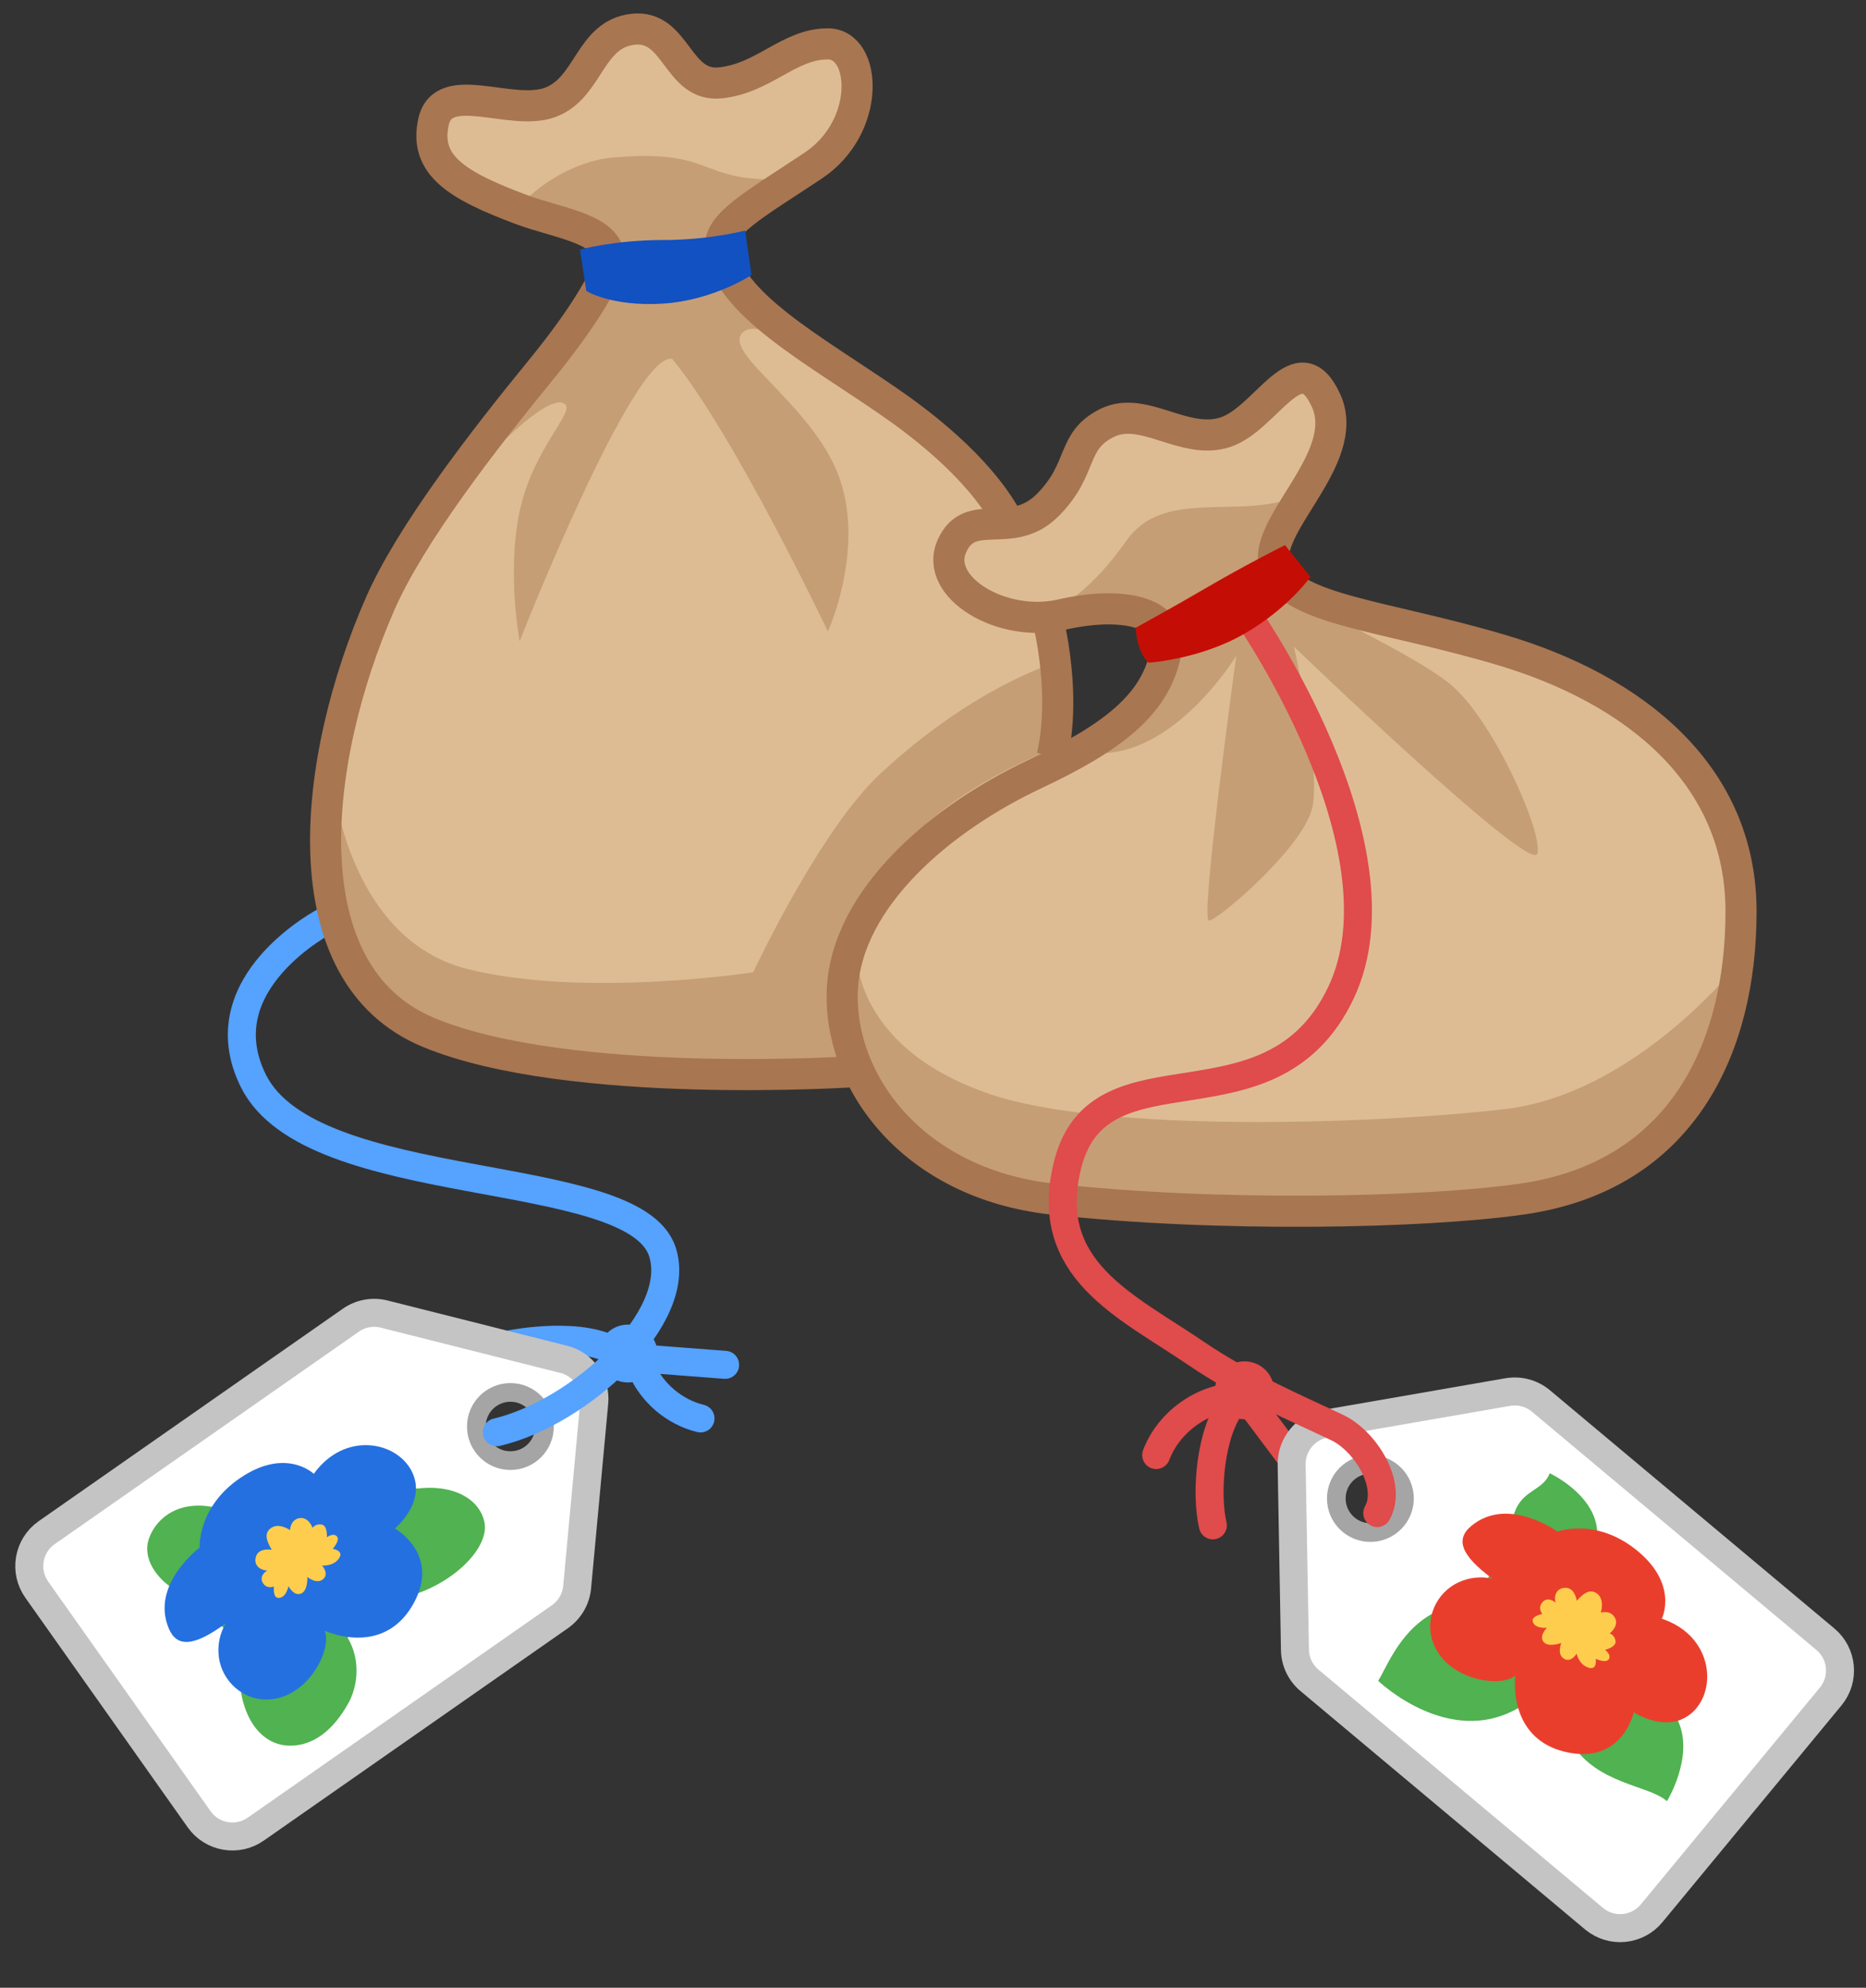 <?xml version="1.0" encoding="UTF-8"?>
<svg id="Layer_5" data-name="Layer 5" xmlns="http://www.w3.org/2000/svg" viewBox="0 0 300 319.4">
  <rect x="0" y="0" width="300" height="319.4" fill="#333333" stroke="none"/>
  <defs>
    <style>
      .cls-1 {
        stroke: #55a2ff;
      }

      .cls-1, .cls-2 {
        stroke-linecap: round;
      }

      .cls-1, .cls-2, .cls-3, .cls-4, .cls-5 {
        fill: none;
        stroke-linejoin: round;
      }

      .cls-1, .cls-2, .cls-5 {
        stroke-width: 4.5px;
      }

      .cls-6 {
        fill: #fff;
      }

      .cls-2 {
        stroke: #e04b4b;
      }

      .cls-7 {
        fill: #ea3e2d;
      }

      .cls-8 {
        fill: #c69e75;
      }

      .cls-9 {
        fill: #c40e05;
      }

      .cls-10 {
        fill: #ddbc94;
      }

      .cls-11 {
        fill: #50b250;
      }

      .cls-12 {
        fill: #2470e0;
      }

      .cls-13 {
        fill: #1151c1;
      }

      .cls-3 {
        stroke: #a5a5a5;
        stroke-width: 3px;
      }

      .cls-14 {
        fill: #e04b4b;
      }

      .cls-4 {
        stroke: #a87651;
        stroke-width: 5px;
      }

      .cls-15 {
        fill: #55a2ff;
      }

      .cls-16 {
        fill: #ffcd4d;
      }

      .cls-5 {
        stroke: #c4c4c4;
      }
    </style>
  </defs>
  <path class="cls-1" d="m82.22,215.97s11.74-2.35,17.22,1.57"/>
  <g>
    <path class="cls-6" d="m92.73,255.72l2.94-31.65c.23-2.46-1.37-4.72-3.77-5.32l-30.83-7.76c-1.42-.36-2.93-.08-4.12.77L6.21,247.19c-2.26,1.6-2.8,4.73-1.2,6.99l27.89,39.42c1.6,2.26,4.73,2.8,6.99,1.2l50.74-35.44c1.2-.85,1.96-2.17,2.1-3.63Zm-12.48-21.33c-2.86-1-4.36-4.12-3.36-6.98s4.12-4.36,6.98-3.36,4.36,4.12,3.36,6.98-4.12,4.36-6.98,3.36Z"/>
    <circle class="cls-3" cx="82.06" cy="229.22" r="5.48"/>
    <path class="cls-5" d="m90.61,218.42l-28.85-7.27c-1.86-.47-3.83-.1-5.39,1.01L7.48,246.29c-2.96,2.09-3.66,6.19-1.57,9.14l26.1,36.89c2.09,2.96,6.19,3.66,9.14,1.57l48.9-34.13c1.56-1.11,2.57-2.84,2.74-4.75l2.75-29.63c.3-3.22-1.79-6.18-4.93-6.97Z"/>
  </g>
  <path class="cls-1" d="m52.49,147.89s-19.63,10.03-11.74,25.82c9.39,18.78,61.04,13.3,65.73,27.39,3.52,10.56-13.3,25.91-26.61,29.04"/>
  <path class="cls-1" d="m103.14,219.94c1.71,3.93,5.32,6.97,9.48,7.98"/>
  <path class="cls-1" d="m104.07,218.35l12.51.96"/>
  <path class="cls-10" d="m186.77,104.66c-1.47,8.8-5.13,13.94-20.54,19.8s-30.07,19.8-30.8,34.47c-.73,14.67,11.14,31.23,33.74,33.74,26.4,2.93,59.57,2.28,75.54,0,25.67-3.67,35.2-24.2,35.2-46.21s-19.56-37.65-38.63-42.05-33.25-6.36-36.18-12.96,12.47-17.6,8.07-27.14-9.53,2.93-16.14,5.13-13.2-4.4-19.07-1.47-3.67,7.33-9.53,13.2c-5.87,5.87-12.47,0-15.4,6.6s8.07,13.2,17.6,11,17.17-.36,16.14,5.87Z"/>
  <path class="cls-10" d="m129.17,54.77c-10.15-8.7-13.3-10.96-13.3-14.87s5.48-7.04,14.87-13.3c9.39-6.26,8.61-19.56,2.35-19.56s-10.17,5.48-17.22,6.26c-7.04.78-7.04-9.39-14.09-8.61-7.04.78-7.04,9.39-13.3,11.74-6.26,2.35-17.22-3.91-18.78,3.13s3.88,10.26,14.09,14.09c6.26,2.35,14.87,3.13,14.09,8.61-.32,2.25-3.91,8.61-10.96,17.22-9.28,11.34-20.94,26.41-25.82,37.56-10.96,25.04-14.87,59.47,7.83,68.86s68.86,6.26,68.86,6.26c0,0,32.87-14.09,33.65-47.73s-11.74-46.17-11.74-46.17c0,0-19.56-14.09-30.52-23.48Z"/>
  <path class="cls-8" d="m131,28.43c-19.82,2.09-14.09-4.7-32.34-3.13-7.81.67-13.56,6.26-13.56,6.26,0,0,17.22,6.26,13.56,13.56-2.16,4.33-25.04,33.39-25.04,33.39,0,0,14.09-16.17,17.22-13.56,1.57,1.3-5.22,7.3-7.3,17.22s0,20.87,0,20.87c0,0,18.26-46.43,24.52-45.39,9.91,12,25.04,43.82,25.04,43.82,0,0,5.74-12.52,2.09-24-3.65-11.48-17.74-19.82-16.17-23.48s11.48,2.61,11.48,2.61c0,0-14.24-11.22-14.61-16.69-.52-7.83,11.48-8.35,15.13-11.48Z"/>
  <path class="cls-8" d="m170.88,97.08s4.4-1.96,10.27-10.27,17.6-3.42,26.89-6.85c-1.47,3.42-6.85,9.78-2.44,13.69s20.54,10.76,27.38,16.14,15.16,23.96,14.18,27.38-39.12-33.25-39.12-33.25c0,0,4.4,19.56,2.93,25.91s-15.16,18.09-16.62,18.09,4.4-42.54,4.4-42.54c0,0-9.78,16.14-22.49,15.65,4.89-4.4,10.76-6.85,9.78-16.14s-10.76-7.82-15.16-7.82Z"/>
  <path class="cls-8" d="m53.79,127.02s2.61,24,21.39,28.69c18.78,4.7,45.91.52,45.91.52,0,0,10.62-22.75,20.35-31.82,15.65-14.61,29.21-18.26,29.21-18.26l.52,13.56s-27.65,8.87-33.39,29.21,3.65,24,3.65,24c0,0-36.52,1.57-57.91-3.65s-31.82-12-29.74-42.26Z"/>
  <path class="cls-8" d="m137.63,151.84s-1.47,16.14,21.51,23.96c18.31,6.23,61.12,4.89,82.63,2.44s38.14-23.96,38.14-23.96c0,0-5.87,29.34-22.98,34.72-17.11,5.38-68.45,8.8-89.48,3.91-21.02-4.89-37.65-20.54-29.83-41.07Z"/>
  <path class="cls-4" d="m187.5,104.41c-1.47,8.8-8.8,14.18-21.27,20.05-14.91,7.02-30.07,19.8-30.8,34.47-.73,14.67,11.14,31.23,33.74,33.74,26.4,2.93,59.57,2.28,75.54,0,25.67-3.67,35.2-24.2,35.2-46.21s-17.11-35.69-38.63-42.05c-18.77-5.55-33.25-6.36-36.18-12.96s12.47-17.6,8.07-27.14-9.53,2.93-16.14,5.13-13.2-4.4-19.07-1.47-3.67,7.33-9.53,13.2c-5.87,5.87-12.47,0-15.4,6.6s8.07,13.2,17.6,11,17.91-.6,16.87,5.62Z"/>
  <path class="cls-4" d="m161.78,83.2c-4.7-8.35-13.91-15.27-19.1-18.83-12.25-8.42-25.71-15.67-26.81-24.46-.49-3.88,5.48-7.04,14.87-13.3s8.61-19.56,2.35-19.56-10.17,5.48-17.22,6.26-7.04-9.39-14.09-8.61-7.04,9.39-13.3,11.74-17.22-3.91-18.78,3.13,3.88,10.26,14.09,14.09c6.26,2.35,14.87,3.13,14.09,8.61-.32,2.25-3.91,8.61-10.96,17.22-9.28,11.34-20.94,26.41-25.82,37.56-10.96,25.04-14.87,59.47,7.83,68.86s68.86,6.26,68.86,6.26"/>
  <path class="cls-4" d="m168.04,97.81s3.65,12.52,1.13,23.71"/>
  <line class="cls-2" x1="200.22" y1="224.42" x2="211.84" y2="239.93"/>
  <path class="cls-2" d="m198.81,224.42c-5.63.27-10.92,4.12-12.93,9.38"/>
  <path class="cls-2" d="m198.12,225.62c-3.46,4.36-4.37,14.05-3.13,19.48"/>
  <ellipse class="cls-15" cx="100.96" cy="217.49" rx="4.74" ry="4.65"/>
  <ellipse class="cls-14" cx="200.08" cy="223.4" rx="4.74" ry="4.65"/>
  <g>
    <path class="cls-6" d="m243.11,223.56l-31.32,5.44c-2.44.42-4.2,2.56-4.16,5.03l.56,31.78c.03,1.46.69,2.84,1.82,3.78l47.47,39.71c2.13,1.76,5.29,1.46,7.06-.67l30.76-37.22c1.76-2.13,1.46-5.29-.67-7.06l-47.47-39.71c-1.13-.93-2.61-1.33-4.05-1.07Zm-17.32,17.62c-.22,3.02-2.84,5.29-5.86,5.07s-5.29-2.84-5.07-5.86,2.84-5.29,5.86-5.07,5.29,2.84,5.07,5.86Z"/>
    <circle class="cls-3" cx="220.32" cy="240.78" r="5.48"/>
    <path class="cls-5" d="m207.66,235.35l.53,29.75c.03,1.92.9,3.72,2.38,4.94l45.73,38.28c2.79,2.31,6.93,1.91,9.23-.88l28.79-34.84c2.31-2.79,1.91-6.93-.88-9.23l-45.73-38.28c-1.48-1.22-3.41-1.73-5.3-1.41l-29.31,5.09c-3.19.55-5.49,3.35-5.44,6.58Z"/>
  </g>
  <path class="cls-2" d="m200.23,98.32s26.55,37.79,15.32,61.28-38.81,7.15-43.91,27.57c-4.21,16.86,9.36,22.6,20.66,30.3,7.73,5.27,16.53,8.99,22.71,11.93,4.41,2.1,8.96,9.13,6.41,13.73"/>
  <g>
    <path class="cls-11" d="m38.56,270.57c.69,6.6,4.14,9.86,7.94,9.93,3.81.07,7.05-2.42,9.5-6.81,1.39-2.5,2.13-6.69-.08-10.5l.87-3.51,8.5-3.08c7.53-1.96,13.36-7.86,12.61-11.91-.66-3.58-4.64-6.21-10.75-5.51l-18.03-.54-14.27,3.65c-5.81-1.37-9.59,1.4-10.86,4.81-1.26,3.41,1.45,6.46,3.24,7.75l9.74,7.5,1.59,8.22Z"/>
    <path class="cls-12" d="m36.27,260.87c-.94,1.62-1.33,3.5-1.09,5.35.47,3.91,3.98,7.23,8.37,6.83,6.19-.56,9.87-8.19,8.65-11,4.77,1.91,11.21,1.92,14.61-5.02,3.68-7.49-3.33-11.43-3.33-11.43,0,0,5.16-4.22,2.75-9.12-2.41-4.9-10.81-6.56-15.78.34,0,0-4.51-4.35-11.89.71-6.83,4.67-6.46,11.13-6.46,11.13-.17.19-7.86,5.92-5,12.93,1.29,3.16,4.02,3.05,9.16-.72Z"/>
    <path class="cls-16" d="m44.06,254.92s-1.18.52-1.83-.62c-.4-.69-.08-1.43.74-1.95-.72.04-2.24-.54-1.85-2.12.35-1.4,1.97-1.3,2.57-1.21-.53-.93-1.43-2.42-.24-3.4,1.32-1.09,3.18.25,3.18.25,0,0,.03-1.68,1.51-1.93,1.48-.25,2.12,1.57,2.12,1.57,0,0,.38-.68,1.41-.55s.88,2.05.88,2.05c0,0,1.04-.77,1.61-.14.57.63-.67,2.01-.67,2.01,0,0,1.93.26.98,1.57s-2.7,1.1-2.7,1.1c0,0,1.21,1.31.17,2.2-1.03.89-2.53-.35-2.53-.35,0,0,.12,2.27-1.05,2.68s-1.98-1.21-1.98-1.21c0,0-.38,2-1.7,1.88-.84-.08-.64-1.83-.64-1.83Z"/>
  </g>
  <g>
    <path class="cls-11" d="m231.39,258.75c-6.1,2.63-8.39,9.08-9.82,11.33,0,0,11.26,10.85,22.5,4.39l3.14-1.55,5.47,7.2c4.11,6.61,12.51,6.74,15.32,9.31,0,0,4.34-7.08,1.86-12.72l-4.85-17.38-8.22-13.32c-.42-5.96-7.64-9.28-7.64-9.28-1.03,2.68-4,2.63-5.41,5.7l-4.98,12.36-7.38,3.96Z"/>
    <path class="cls-7" d="m239.98,253.68c-1.82-.42-3.73-.23-5.43.55-3.59,1.61-5.72,5.95-4.03,10.03,2.38,5.75,10.76,6.99,13.08,4.99-.4,5.12,1.51,11.28,9.14,12.46,8.25,1.28,9.92-6.57,9.92-6.57,0,0,5.56,3.68,9.53-.08,3.96-3.76,3.05-12.27-5.02-14.96,0,0,2.81-5.59-4.21-11.14-6.5-5.13-12.55-2.86-12.55-2.86-.23-.11-7.99-5.74-13.84-.93-2.63,2.17-1.72,4.75,3.41,8.53Z"/>
    <path class="cls-16" d="m247.97,259.34s-.85-.97.05-1.93c.54-.59,1.34-.5,2.08.12-.25-.67-.15-2.3,1.47-2.39,1.44-.08,1.83,1.49,1.92,2.09.73-.78,1.88-2.08,3.17-1.24,1.43.94.7,3.12.7,3.12,0,0,1.61-.47,2.29.87.68,1.33-.87,2.49-.87,2.49,0,0,.76.16.95,1.18s-1.69,1.45-1.69,1.45c0,0,1.05.76.62,1.49-.43.73-2.12-.04-2.12-.04,0,0,.33,1.92-1.21,1.4-1.53-.52-1.85-2.25-1.85-2.25,0,0-.89,1.54-2.05.82s-.42-2.52-.42-2.52c0,0-2.13.79-2.87-.2s.57-2.25.57-2.25c0,0-2.02.23-2.3-1.06-.18-.82,1.56-1.15,1.56-1.15Z"/>
  </g>
  <path class="cls-13" d="m93.24,40.11l1.02,6.64s4.09,2.55,12.26,2.04,14.3-4.6,14.3-4.6l-1.02-7.15s-5.62,1.53-13.28,1.53-13.28,1.53-13.28,1.53Z"/>
  <path class="cls-9" d="m182.6,100.87s0,3.57,2.04,5.62c0,0,8.17-.51,15.32-4.6s10.72-9.19,10.72-9.19l-4.09-5.11s-6.13,3.06-12.26,6.64-11.74,6.64-11.74,6.64Z"/>
</svg>